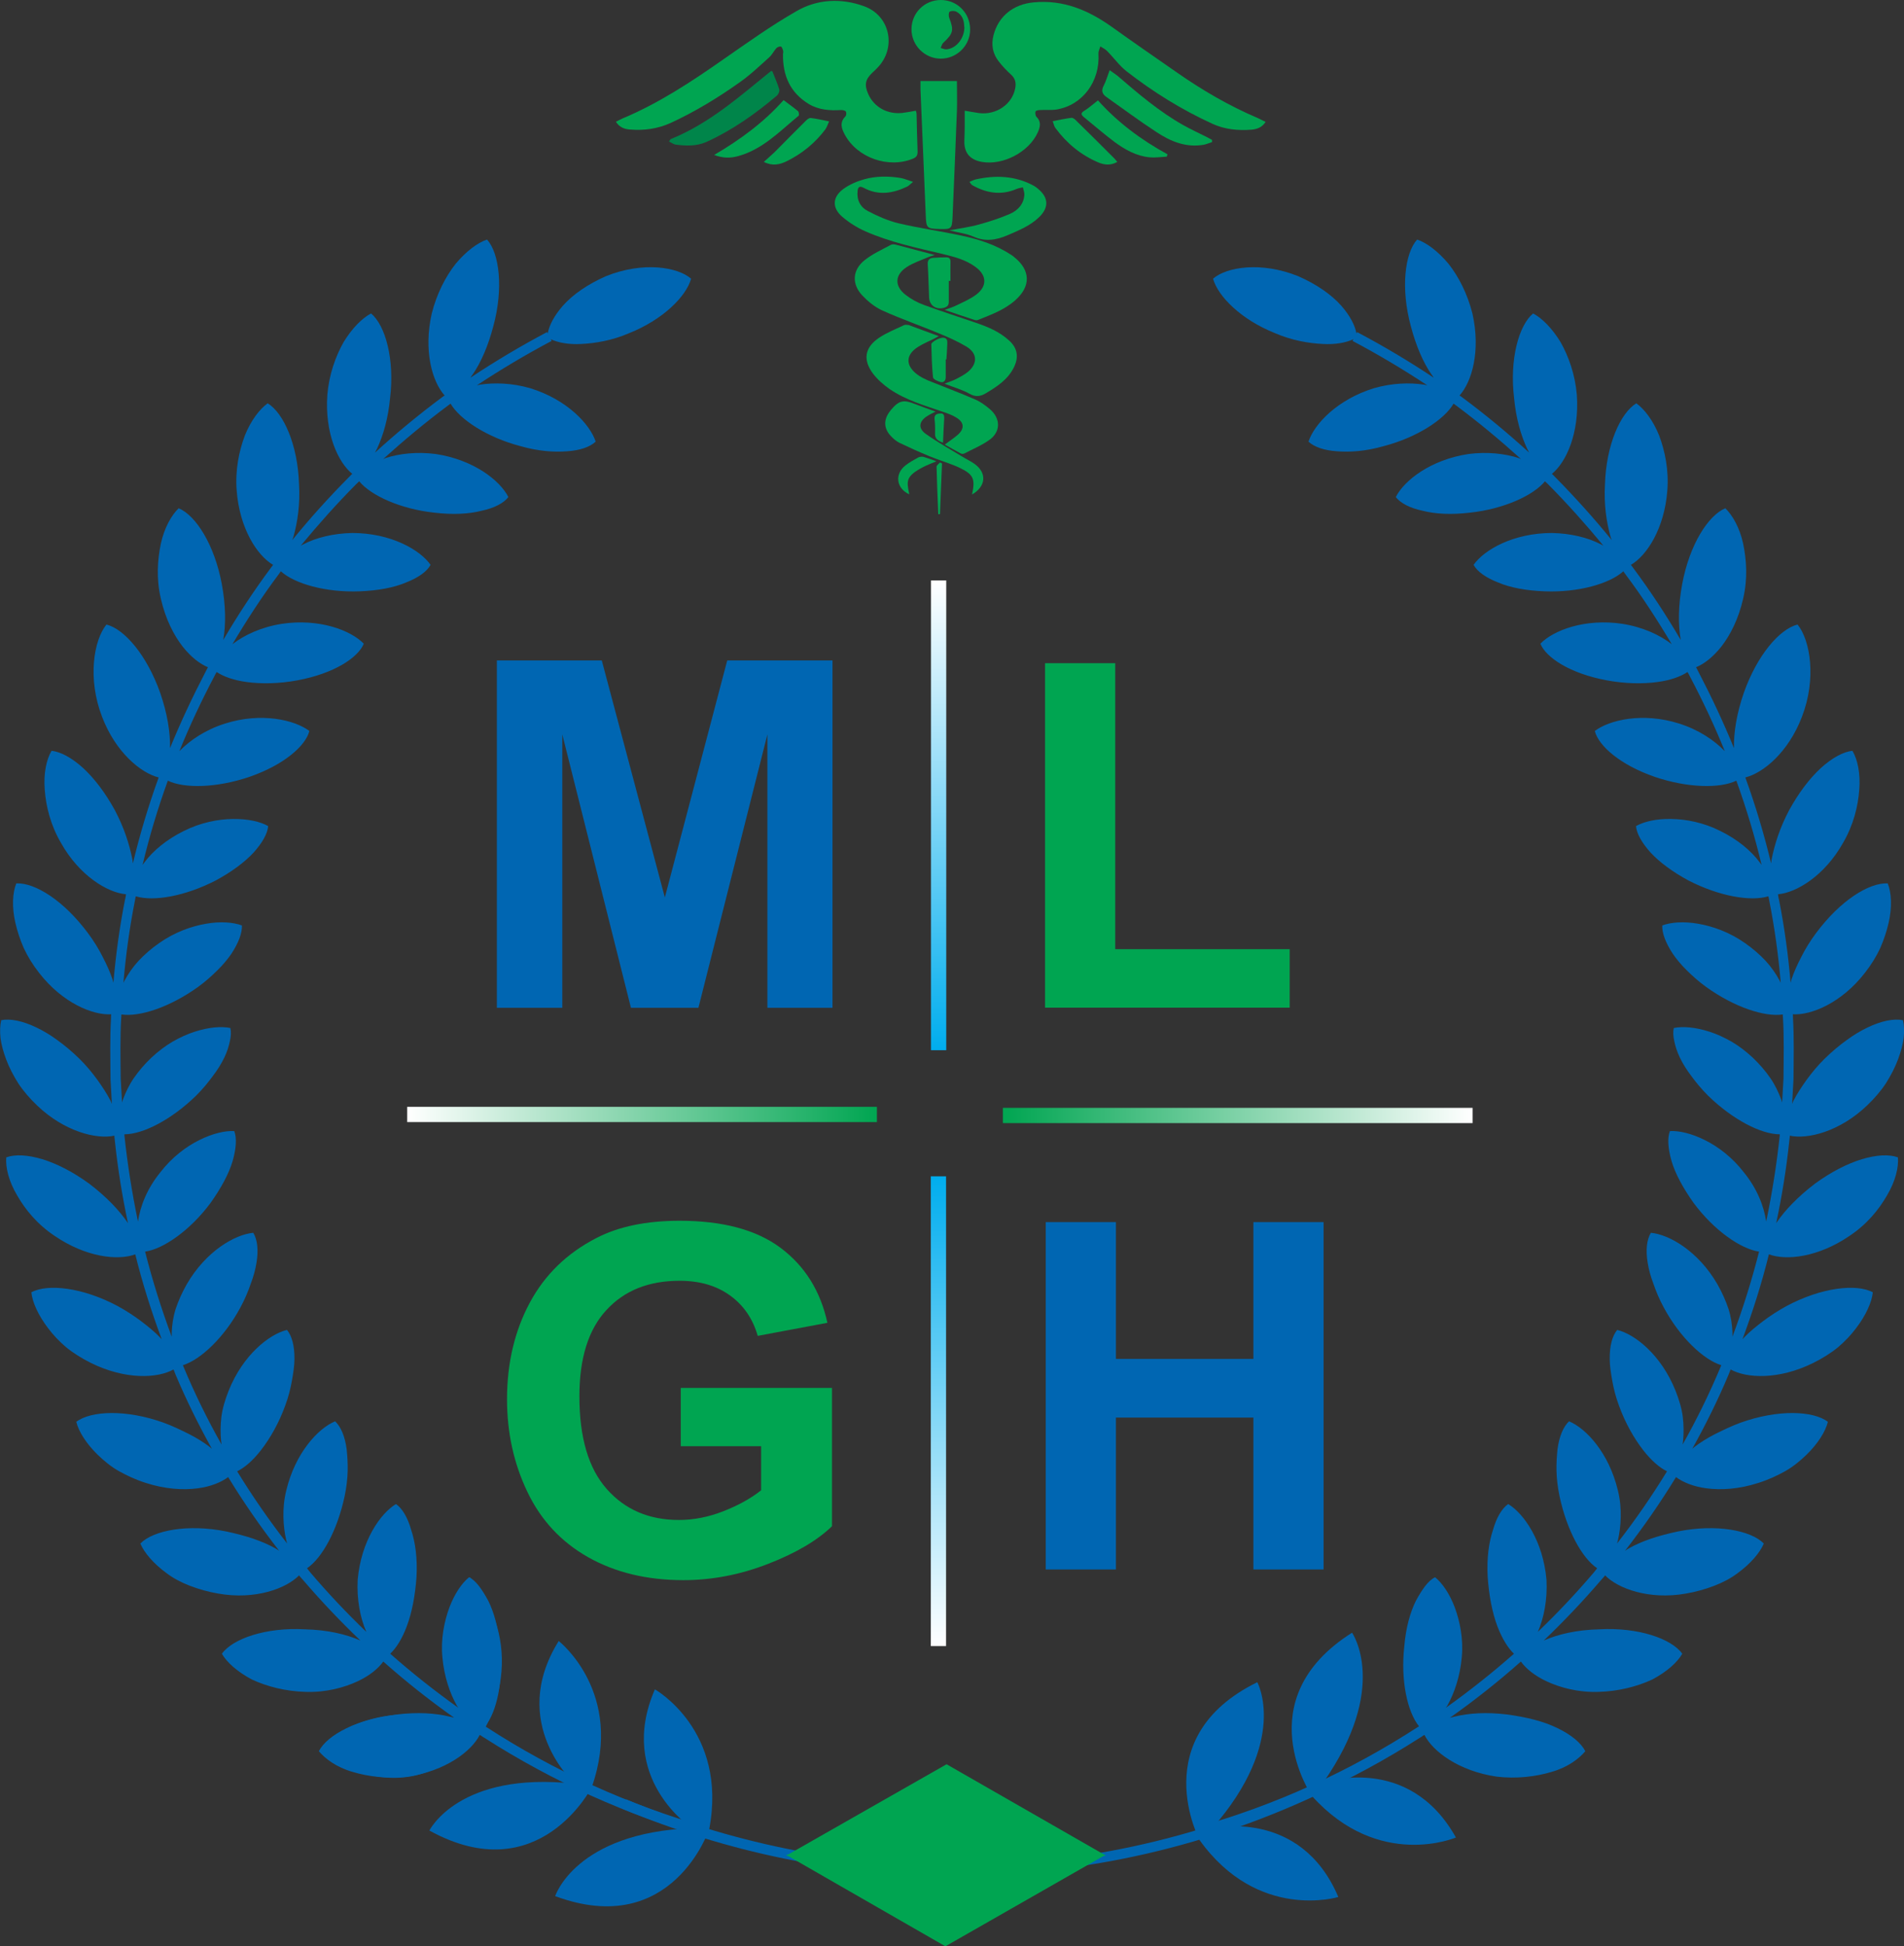 <?xml version="1.0" encoding="UTF-8"?>
<svg id="Layer_2" data-name="Layer 2" xmlns="http://www.w3.org/2000/svg" xmlns:xlink="http://www.w3.org/1999/xlink" viewBox="0 0 112.32 114.81">
  <rect x="0" y="0" width="112.32" height="114.81" fill="#333333" stroke="none"/>
  <defs>
    <style>
      .cls-1 {
        fill: url(#linear-gradient-2);
      }

      .cls-2 {
        fill: #0066b2;
      }

      .cls-3 {
        fill: url(#linear-gradient-4);
      }

      .cls-4 {
        fill: url(#linear-gradient-3);
      }

      .cls-5 {
        fill: #00854a;
      }

      .cls-6 {
        fill: url(#linear-gradient);
      }

      .cls-7 {
        fill: #00a551;
      }
    </style>
    <linearGradient id="linear-gradient" x1="55.38" y1="34.24" x2="55.38" y2="61.96" gradientUnits="userSpaceOnUse">
      <stop offset="0" stop-color="#fff"/>
      <stop offset="1" stop-color="#00adee"/>
    </linearGradient>
    <linearGradient id="linear-gradient-2" x1="55.36" y1="97.1" x2="55.36" y2="69.39" xlink:href="#linear-gradient"/>
    <linearGradient id="linear-gradient-3" x1="86.87" y1="65.8" x2="59.16" y2="65.8" gradientUnits="userSpaceOnUse">
      <stop offset="0" stop-color="#fff"/>
      <stop offset="1" stop-color="#00a551"/>
    </linearGradient>
    <linearGradient id="linear-gradient-4" x1="24.02" y1="65.74" x2="51.73" y2="65.74" xlink:href="#linear-gradient-3"/>
  </defs>
  <g id="Layer_1-2" data-name="Layer 1">
    <g>
      <g>
        <path class="cls-2" d="M112.26,60.18c-.54-.11-1.28.04-2.09.43-.4.19-.82.44-1.24.75-.43.31-.86.67-1.28,1.08-.42.41-.77.84-1.07,1.25-.3.42-.57.83-.77,1.22-.04.07-.06.14-.09.21.03-.48.05-.96.08-1.44.01-1.22.04-2.43-.03-3.65,0-.07,0-.13-.01-.2,1.08.07,2.88-.67,4.25-2.44.37-.47.68-.97.91-1.47.22-.5.38-1,.49-1.47.22-.95.17-1.79-.05-2.34-.55-.03-1.26.23-2,.73-.74.5-1.51,1.24-2.22,2.19-.35.47-.64.94-.87,1.4-.24.46-.44.9-.58,1.32-.02.08-.04.15-.06.22-.14-1.64-.36-3.26-.68-4.88h0s-.01-.05-.02-.08c-.02-.08-.03-.16-.04-.24h0s0-.01,0-.02c1.08-.09,2.75-1.09,3.84-3.04.61-1.05.88-2.15.95-3.12.08-.97-.1-1.79-.4-2.3-.54.05-1.21.42-1.87,1.02-.66.61-1.3,1.45-1.87,2.49-.55,1.04-.86,2.03-1.03,2.9-.01.08-.02.15-.03.23-.41-1.72-.92-3.41-1.52-5.07,1.05-.26,2.54-1.48,3.34-3.58.87-2.25.49-4.52-.26-5.44-1.07.27-2.39,1.82-3.17,4.03-.42,1.21-.6,2.34-.58,3.26-.62-1.52-1.32-3.01-2.08-4.47h0s-.01-.03-.02-.04c-.04-.08-.08-.16-.13-.25h0s0,0-.01-.01c.47-.19.99-.59,1.48-1.2.55-.7,1.03-1.66,1.3-2.84.28-1.19.2-2.3,0-3.26-.21-.95-.63-1.67-1.05-2.08-1.02.43-2.11,2.16-2.54,4.45-.24,1.27-.25,2.41-.09,3.32-.86-1.47-1.8-2.9-2.82-4.27-.04-.05-.08-.1-.12-.16.94-.55,1.98-2.14,2.15-4.4.09-1.2-.14-2.31-.48-3.22-.36-.9-.87-1.56-1.35-1.91-.94.57-1.78,2.46-1.85,4.78-.07,1.19.09,2.22.32,3.06.02.08.05.15.08.23-1.04-1.28-2.14-2.5-3.29-3.67h0s-.05-.05-.07-.07c-.05-.05-.1-.11-.16-.16h0s-.01,0-.02,0c.85-.68,1.64-2.41,1.48-4.67-.1-1.19-.48-2.26-.96-3.11-.5-.82-1.1-1.42-1.62-1.69-.84.7-1.4,2.7-1.12,5,.11,1.18.4,2.19.77,2.98.04.08.08.15.12.23-1.26-1.15-2.58-2.24-3.95-3.26-.05-.04-.11-.08-.16-.11.73-.81,1.26-2.63.76-4.84-.29-1.15-.81-2.17-1.41-2.93-.62-.74-1.29-1.24-1.85-1.43-.73.81-.98,2.88-.37,5.12.3,1.14.72,2.12,1.21,2.83.05.07.1.13.14.2-1.46-.97-2.97-1.87-4.52-2.69l-.04.08c-.09-.49-.39-1.06-.89-1.63-.59-.67-1.48-1.28-2.55-1.75-2.19-.88-4.23-.54-5.02.15.29,1.04,1.65,2.41,3.65,3.21.99.43,1.99.6,2.83.64.72.04,1.35-.07,1.8-.28l-.05.1c1.51.8,2.99,1.68,4.41,2.62-.06-.01-.11-.03-.18-.04-.86-.13-1.89-.1-2.97.21-2.17.67-3.52,2.12-3.86,3.15.33.31.91.52,1.69.57.76.06,1.7,0,2.77-.31,1.94-.51,3.55-1.56,4.1-2.5.05.04.1.07.15.11,1.33.99,2.6,2.05,3.83,3.16-.05-.02-.09-.04-.14-.06-.83-.27-1.86-.38-2.96-.24-2.25.34-3.8,1.57-4.29,2.54.28.36.83.65,1.59.81.74.19,1.69.24,2.78.11,1.99-.21,3.74-1.01,4.43-1.85.06.05.11.11.17.16,1.15,1.16,2.24,2.38,3.28,3.64-.05-.03-.1-.06-.15-.08-.76-.4-1.79-.65-2.89-.67-2.27,0-4,.99-4.62,1.88.22.4.73.76,1.45,1.04.7.3,1.65.48,2.73.52,2,.08,3.85-.45,4.65-1.18.04.05.08.1.11.15,1,1.33,1.9,2.72,2.75,4.15-.71-.55-1.71-1.01-2.9-1.2-2.23-.34-4.1.39-4.85,1.17.34.83,1.76,1.76,3.91,2.16,1.07.2,2.12.22,3,.1.74-.1,1.35-.31,1.77-.59.05.09.1.17.14.26.76,1.44,1.45,2.91,2.06,4.41-.63-.65-1.55-1.27-2.7-1.63-2.14-.68-4.12-.21-4.97.44.22.87,1.49,2,3.55,2.71,1.93.65,3.82.69,4.8.22.59,1.63,1.09,3.29,1.49,4.97-.04-.05-.07-.1-.11-.15-.51-.69-1.32-1.36-2.32-1.85-.99-.5-2.02-.7-2.9-.71-.87-.02-1.61.15-2.08.42.04.45.35.99.86,1.56.52.56,1.29,1.14,2.24,1.65,1.81.93,3.66,1.25,4.71.93.02.08.04.17.05.25.32,1.61.54,3.23.68,4.86-.03-.06-.05-.12-.09-.18-.21-.38-.47-.76-.81-1.13-.35-.37-.75-.72-1.21-1.04-.91-.64-1.89-.99-2.76-1.14-.86-.15-1.61-.09-2.12.1-.02.45.2,1.03.62,1.67.22.32.49.65.83.98.33.33.7.66,1.14.98,1.66,1.19,3.44,1.78,4.52,1.62,0,.06,0,.13.01.19.07,1.2.04,2.4.03,3.6-.03.47-.05.94-.08,1.41-.02-.07-.03-.13-.06-.2-.15-.4-.35-.83-.63-1.24-.29-.42-.64-.83-1.04-1.21-.41-.38-.83-.7-1.26-.95-.44-.25-.88-.45-1.29-.58-.83-.27-1.58-.33-2.11-.22-.05.22-.04.48.03.78.06.29.16.62.33.97.17.35.39.71.68,1.09.28.38.59.76.98,1.15,1.47,1.43,3.14,2.28,4.23,2.28,0,.02,0,.05,0,.07-.18,1.7-.45,3.4-.8,5.08-.13-.9-.53-1.94-1.32-2.91-.68-.88-1.51-1.51-2.3-1.9-.78-.39-1.52-.56-2.06-.53-.16.42-.11,1.05.1,1.78.22.74.68,1.59,1.3,2.46,1.2,1.62,2.79,2.72,3.86,2.87-.43,1.7-.96,3.38-1.57,5.02,0-.09,0-.17,0-.26-.02-.43-.08-.89-.23-1.37-.16-.48-.38-.98-.66-1.47-1.13-1.95-2.84-2.93-3.92-3.03-.24.39-.32,1.01-.19,1.77.06.38.17.8.34,1.24.15.44.34.9.6,1.38.95,1.78,2.36,3.1,3.4,3.42-.01.03-.02.06-.03.08-.66,1.58-1.41,3.11-2.25,4.6.01-.08.02-.16.03-.24.04-.43.04-.9-.02-1.39-.06-.49-.22-1.02-.43-1.55-.84-2.1-2.39-3.33-3.44-3.58-.29.35-.45.95-.44,1.72,0,.38.07.83.15,1.28.08.45.2.94.39,1.45.37,1.03.89,1.94,1.44,2.65.47.6.95,1.02,1.4,1.24-.9,1.47-1.89,2.9-2.95,4.26.02-.06.03-.12.05-.18.1-.42.16-.89.17-1.38.01-.49-.03-1.02-.17-1.58-.53-2.21-1.88-3.66-2.88-4.07-.33.31-.58.88-.68,1.65-.04.39-.07.81-.06,1.27.01.46.07.97.18,1.5.43,2.01,1.32,3.64,2.22,4.25-.07.08-.13.17-.2.25-1.04,1.22-2.14,2.39-3.3,3.5.36-.82.57-1.91.51-3.07-.2-2.28-1.33-3.91-2.26-4.47-.37.26-.69.79-.9,1.54-.24.72-.37,1.65-.31,2.76.08,1.12.27,2.11.58,2.93.27.7.61,1.26.97,1.6-1.28,1.13-2.63,2.2-4.02,3.19.03-.04.05-.07.08-.11.43-.76.76-1.75.86-2.85.11-1.09-.11-2.15-.41-2.96-.31-.82-.74-1.44-1.16-1.78-.41.19-.77.72-1.13,1.38-.34.68-.6,1.6-.69,2.71-.22,1.99.18,3.85.87,4.7-.03.02-.05.04-.08.05-4.01,2.6-8.41,4.61-13.02,5.9l.16.58c4.58-1.29,8.97-3.28,12.97-5.84h0c.07-.04.13-.08.2-.13.02-.01.04-.03.07-.04h0s.01-.01.02-.01c.49.97,2.02,2.13,4.26,2.46,1.18.14,2.31,0,3.24-.28.95-.27,1.61-.77,1.99-1.22-.25-.49-.83-.97-1.64-1.36-.81-.4-1.81-.65-3-.81-1.18-.14-2.23-.08-3.07.13-.1.02-.19.05-.28.07,1.46-1.03,2.86-2.14,4.19-3.32.29.41.8.83,1.5,1.16.81.38,1.89.67,3.07.63,1.19-.03,2.3-.32,3.18-.73.85-.45,1.48-1.01,1.77-1.52-.64-.89-2.6-1.57-4.9-1.44-1.32.03-2.43.29-3.27.66,1.19-1.14,2.33-2.34,3.4-3.59h0s0,0,.01-.01c.07-.08.14-.15.2-.23h0s0-.01,0-.02c.75.78,2.6,1.47,4.78,1.08.59-.1,1.15-.26,1.67-.46.52-.2.99-.45,1.37-.74.78-.57,1.32-1.21,1.55-1.75-.76-.78-2.81-1.17-5.08-.71-.56.12-1.1.26-1.6.43-.49.17-.93.36-1.31.58-.07.04-.13.08-.2.13,1.08-1.39,2.09-2.84,3.01-4.35.4.3,1.02.56,1.78.66.88.12,1.95.05,3.09-.32.57-.18,1.11-.43,1.59-.7.49-.28.87-.61,1.22-.94.69-.67,1.14-1.39,1.28-1.96-.87-.66-2.95-.74-5.15.05-.55.2-1.03.44-1.5.67-.47.24-.88.5-1.22.76-.05.04-.08.07-.13.11.79-1.42,1.51-2.87,2.14-4.37h0c.03-.07.06-.15.09-.23,0-.02.02-.04.03-.06h0s0-.01,0-.02c.95.53,2.84.62,4.87-.38.54-.27,1.04-.58,1.47-.93.41-.35.77-.73,1.06-1.12.59-.77.93-1.54.99-2.12-.96-.52-3.03-.29-5.09.81-.51.28-.97.58-1.38.89-.41.31-.79.62-1.1.94-.04.04-.08.09-.12.13.61-1.64,1.14-3.31,1.56-5.01,1.02.38,2.9.18,4.76-1.09,1.02-.68,1.73-1.55,2.21-2.39.5-.84.69-1.66.64-2.24-.52-.19-1.27-.15-2.13.11-.85.26-1.8.74-2.76,1.44-1,.76-1.78,1.57-2.29,2.33.34-1.59.6-3.21.77-4.82h0c.01-.09.02-.18.03-.27,0-.02,0-.03,0-.05h0s0-.01,0-.02c1.06.23,2.95-.24,4.56-1.78.43-.41.82-.86,1.12-1.32.29-.46.53-.93.7-1.38.17-.45.29-.89.34-1.28.04-.39.03-.75-.04-1.04Z"/>
        <path class="cls-2" d="M.06,60.18c.54-.11,1.28.04,2.09.43.4.19.82.44,1.24.75.43.31.86.67,1.28,1.08.42.41.77.84,1.07,1.25.3.42.57.83.77,1.22.04.07.06.14.09.21-.03-.48-.05-.96-.08-1.44-.01-1.22-.04-2.43.03-3.65,0-.07,0-.13.01-.2-1.08.07-2.88-.67-4.25-2.44-.37-.47-.68-.97-.91-1.47-.22-.5-.38-1-.49-1.47-.22-.95-.17-1.79.05-2.34.55-.03,1.26.23,2,.73.74.5,1.51,1.24,2.22,2.19.35.47.64.94.87,1.4.24.46.44.9.58,1.32.02.08.04.15.06.22.14-1.64.36-3.26.68-4.88h0s.01-.05.02-.08c.02-.08.03-.16.04-.24h0s0-.01,0-.02c-1.08-.09-2.75-1.09-3.84-3.04-.61-1.05-.88-2.15-.95-3.12-.08-.97.1-1.79.4-2.3.54.05,1.21.42,1.87,1.02.66.61,1.3,1.45,1.87,2.49.55,1.04.86,2.03,1.03,2.9.01.08.02.15.03.23.41-1.72.92-3.41,1.52-5.07-1.05-.26-2.54-1.48-3.34-3.58-.87-2.25-.49-4.52.26-5.44,1.07.27,2.39,1.82,3.17,4.03.42,1.21.6,2.34.58,3.26.62-1.52,1.32-3.01,2.08-4.47h0s.01-.03.02-.04c.04-.08.08-.16.13-.25h0s0,0,.01-.01c-.47-.19-.99-.59-1.48-1.2-.55-.7-1.03-1.66-1.3-2.84-.28-1.19-.2-2.3,0-3.26.21-.95.63-1.67,1.05-2.08,1.02.43,2.11,2.16,2.54,4.45.24,1.27.25,2.41.09,3.32.86-1.47,1.8-2.9,2.82-4.27.04-.05.08-.1.12-.16-.94-.55-1.98-2.14-2.15-4.4-.09-1.2.14-2.31.48-3.22.36-.9.87-1.56,1.35-1.91.94.57,1.78,2.46,1.85,4.78.07,1.19-.09,2.22-.32,3.06-.02.08-.05.15-.08.23,1.04-1.28,2.14-2.5,3.3-3.67h0s.05-.05.07-.07c.05-.05.1-.11.16-.16h0s.01,0,.02,0c-.85-.68-1.64-2.41-1.48-4.67.1-1.19.48-2.26.96-3.11.5-.82,1.1-1.42,1.62-1.69.84.7,1.4,2.7,1.12,5-.11,1.18-.4,2.19-.77,2.98-.04.08-.08.15-.12.23,1.26-1.15,2.58-2.24,3.95-3.26.05-.04.11-.08.16-.11-.73-.81-1.26-2.63-.76-4.84.29-1.15.81-2.17,1.41-2.93.62-.74,1.29-1.24,1.85-1.43.73.81.98,2.88.37,5.12-.3,1.14-.72,2.12-1.21,2.83-.05.07-.1.13-.14.2,1.46-.97,2.97-1.87,4.52-2.69l.04.08c.09-.49.39-1.06.89-1.63.59-.67,1.48-1.28,2.55-1.75,2.19-.88,4.23-.54,5.02.15-.29,1.04-1.65,2.41-3.65,3.21-.99.43-1.99.6-2.83.64-.72.04-1.35-.07-1.8-.28l.05.1c-1.51.8-2.99,1.68-4.41,2.62.06-.01.11-.03.18-.04.86-.13,1.89-.1,2.97.21,2.17.67,3.52,2.12,3.86,3.15-.33.31-.91.52-1.69.57-.76.06-1.7,0-2.77-.31-1.94-.51-3.55-1.56-4.1-2.5-.05.04-.1.07-.15.11-1.33.99-2.6,2.05-3.83,3.16.05-.02.09-.04.14-.06.83-.27,1.86-.38,2.96-.24,2.25.34,3.8,1.57,4.29,2.54-.28.36-.83.65-1.59.81-.74.19-1.69.24-2.78.11-1.99-.21-3.74-1.01-4.43-1.85-.06.05-.11.11-.17.16-1.15,1.16-2.24,2.38-3.28,3.64.05-.03.1-.06.15-.08.76-.4,1.79-.65,2.89-.67,2.27,0,4,.99,4.62,1.88-.22.4-.73.76-1.45,1.04-.7.3-1.65.48-2.73.52-2,.08-3.85-.45-4.65-1.18-.04.05-.08.1-.11.15-1,1.33-1.9,2.72-2.75,4.15.71-.55,1.71-1.01,2.9-1.2,2.23-.34,4.1.39,4.85,1.17-.34.83-1.76,1.76-3.91,2.16-1.07.2-2.12.22-3,.1-.74-.1-1.35-.31-1.77-.59-.05.09-.1.17-.14.26-.76,1.44-1.45,2.91-2.06,4.41.63-.65,1.55-1.27,2.7-1.63,2.14-.68,4.12-.21,4.97.44-.22.87-1.49,2-3.55,2.71-1.93.65-3.82.69-4.8.22-.59,1.63-1.09,3.29-1.49,4.97.04-.05.07-.1.11-.15.51-.69,1.32-1.36,2.32-1.85.99-.5,2.02-.7,2.9-.71s1.61.15,2.08.42c-.04.45-.35.99-.86,1.56-.52.56-1.29,1.14-2.24,1.65-1.81.93-3.66,1.25-4.71.93-.02.08-.04.17-.05.25-.32,1.61-.54,3.23-.68,4.86.03-.06.05-.12.09-.18.21-.38.47-.76.81-1.13.35-.37.75-.72,1.21-1.04.91-.64,1.89-.99,2.76-1.14.86-.15,1.61-.09,2.12.1.02.45-.2,1.03-.62,1.67-.22.32-.49.65-.83.98-.33.33-.7.66-1.14.98-1.66,1.19-3.44,1.78-4.52,1.62,0,.06,0,.13-.01.19-.07,1.2-.04,2.4-.03,3.6.03.47.05.94.08,1.41.02-.07.03-.13.06-.2.15-.4.35-.83.63-1.24.29-.42.64-.83,1.04-1.21.41-.38.83-.7,1.26-.95.44-.25.88-.45,1.29-.58.83-.27,1.58-.33,2.11-.22.05.22.04.48-.03.78-.06.29-.16.62-.33.97-.17.35-.39.71-.68,1.09-.28.38-.59.76-.98,1.15-1.47,1.43-3.14,2.28-4.23,2.28,0,.02,0,.05,0,.07.18,1.7.45,3.4.8,5.08.13-.9.53-1.94,1.32-2.91.68-.88,1.51-1.51,2.3-1.9.78-.39,1.52-.56,2.06-.53.16.42.11,1.05-.1,1.78-.22.74-.68,1.59-1.3,2.46-1.2,1.62-2.79,2.72-3.86,2.87.43,1.7.96,3.38,1.57,5.02,0-.09,0-.17,0-.26.02-.43.08-.89.23-1.37.16-.48.38-.98.66-1.47,1.13-1.95,2.84-2.93,3.92-3.03.24.39.32,1.01.19,1.77-.06.38-.17.8-.34,1.24-.15.44-.34.9-.6,1.38-.95,1.78-2.36,3.1-3.4,3.42.01.03.02.06.03.08.66,1.58,1.41,3.11,2.25,4.6-.01-.08-.02-.16-.03-.24-.04-.43-.04-.9.02-1.39.06-.49.22-1.02.43-1.55.84-2.1,2.39-3.33,3.44-3.58.29.35.45.95.44,1.72,0,.38-.07.83-.15,1.28-.08.45-.2.94-.39,1.45-.37,1.03-.89,1.94-1.44,2.65-.47.6-.95,1.02-1.4,1.24.9,1.47,1.89,2.9,2.95,4.26-.02-.06-.03-.12-.05-.18-.1-.42-.16-.89-.17-1.38-.01-.49.03-1.02.17-1.58.53-2.21,1.88-3.66,2.88-4.07.33.31.58.88.68,1.65.04.39.07.81.06,1.27-.01.46-.07.97-.18,1.5-.43,2.01-1.32,3.64-2.22,4.25.07.08.13.17.2.25,1.04,1.22,2.14,2.39,3.3,3.5-.36-.82-.57-1.91-.51-3.07.2-2.28,1.33-3.91,2.26-4.47.37.26.69.79.9,1.54.24.72.37,1.65.31,2.76-.08,1.12-.27,2.11-.58,2.93-.26.7-.61,1.26-.97,1.6,1.28,1.13,2.63,2.2,4.02,3.19-.03-.04-.05-.07-.08-.11-.43-.76-.76-1.75-.86-2.85-.11-1.09.11-2.15.41-2.96.31-.82.74-1.44,1.16-1.78.41.19.77.72,1.13,1.38.34.68.6,1.6.69,2.71.22,1.99-.18,3.85-.87,4.7.03.02.05.04.08.05,4.01,2.6,8.41,4.61,13.02,5.9l-.16.58c-4.58-1.29-8.97-3.28-12.97-5.84h0c-.07-.04-.13-.08-.2-.13-.02-.01-.04-.03-.07-.04h0s-.01-.01-.02-.01c-.49.97-2.02,2.13-4.26,2.46-1.18.14-2.31,0-3.24-.28-.95-.27-1.61-.77-1.99-1.22.25-.49.83-.97,1.64-1.36.81-.4,1.81-.65,3-.81,1.18-.14,2.23-.08,3.07.13.1.02.19.05.28.07-1.46-1.03-2.86-2.14-4.19-3.32-.29.41-.8.83-1.5,1.16-.81.38-1.89.67-3.07.63-1.19-.03-2.3-.32-3.18-.73-.85-.45-1.48-1.01-1.77-1.52.64-.89,2.6-1.57,4.9-1.44,1.32.03,2.43.29,3.27.66-1.19-1.14-2.33-2.34-3.4-3.59h0s0,0-.01-.01c-.07-.08-.14-.15-.2-.23h0s0-.01,0-.02c-.75.78-2.6,1.47-4.78,1.08-.59-.1-1.15-.26-1.67-.46-.52-.2-.99-.45-1.37-.74-.78-.57-1.32-1.21-1.55-1.75.76-.78,2.81-1.17,5.08-.71.56.12,1.1.26,1.6.43.49.17.93.36,1.31.58.07.04.13.08.2.13-1.08-1.39-2.09-2.84-3.01-4.35-.4.3-1.02.56-1.78.66-.88.12-1.95.05-3.09-.32-.57-.18-1.11-.43-1.59-.7-.49-.28-.87-.61-1.22-.94-.69-.67-1.14-1.39-1.28-1.96.87-.66,2.95-.74,5.15.05.55.2,1.03.44,1.5.67.47.24.88.5,1.22.76.05.04.08.07.13.11-.79-1.42-1.51-2.87-2.14-4.37h0c-.03-.07-.06-.15-.09-.23,0-.02-.02-.04-.03-.06h0s0-.01,0-.02c-.95.53-2.84.62-4.87-.38-.54-.27-1.04-.58-1.47-.93-.41-.35-.77-.73-1.06-1.12-.59-.77-.93-1.54-.99-2.12.96-.52,3.03-.29,5.09.81.51.28.97.58,1.38.89.41.31.79.62,1.1.94.04.04.08.09.12.13-.61-1.64-1.14-3.31-1.56-5.01-1.02.38-2.9.18-4.76-1.09-1.02-.68-1.73-1.55-2.21-2.39-.5-.84-.69-1.66-.64-2.24.52-.19,1.27-.15,2.13.11.85.26,1.8.74,2.76,1.44,1,.76,1.78,1.57,2.29,2.33-.34-1.59-.6-3.21-.77-4.82h0c-.01-.09-.02-.18-.03-.27,0-.02,0-.03,0-.05h0s0-.01,0-.02c-1.06.23-2.95-.24-4.56-1.78-.43-.41-.82-.86-1.12-1.32-.29-.46-.53-.93-.7-1.38-.17-.45-.29-.89-.34-1.28-.04-.39-.03-.75.04-1.04Z"/>
      </g>
      <path class="cls-2" d="M29.31,59.45v-20.49h6.19l3.72,13.98,3.68-13.98h6.21v20.49h-3.84v-16.13l-4.07,16.13h-3.98l-4.05-16.13v16.13h-3.84Z"/>
      <path class="cls-7" d="M40.16,85.32v-3.45h8.92v8.16c-.87.84-2.12,1.58-3.77,2.22-1.64.64-3.31.96-5,.96-2.14,0-4.01-.45-5.61-1.35-1.59-.9-2.79-2.18-3.59-3.86-.8-1.67-1.2-3.49-1.2-5.46,0-2.13.45-4.03,1.34-5.69.89-1.66,2.2-2.93,3.93-3.82,1.31-.68,2.95-1.02,4.91-1.02,2.54,0,4.53.53,5.96,1.6,1.43,1.07,2.35,2.54,2.76,4.42l-4.11.77c-.29-1.01-.83-1.8-1.63-2.38-.8-.58-1.79-.87-2.98-.87-1.81,0-3.25.57-4.31,1.72-1.07,1.15-1.6,2.85-1.6,5.1,0,2.43.54,4.26,1.62,5.47,1.08,1.22,2.5,1.82,4.25,1.82.87,0,1.74-.17,2.61-.51.87-.34,1.62-.75,2.24-1.24v-2.6h-4.74Z"/>
      <path class="cls-7" d="M61.65,59.45v-20.33h4.14v16.87h10.29v3.45h-14.43Z"/>
      <path class="cls-2" d="M61.69,92.58v-20.49h4.14v8.07h8.11v-8.07h4.14v20.49h-4.14v-8.96h-8.11v8.96h-4.14Z"/>
      <rect class="cls-6" x="54.92" y="34.24" width=".9" height="27.71"/>
      <rect class="cls-1" x="54.91" y="69.39" width=".9" height="27.71"/>
      <rect class="cls-4" x="59.16" y="65.35" width="27.71" height=".9"/>
      <rect class="cls-3" x="24.02" y="65.29" width="27.71" height=".9"/>
      <path class="cls-5" d="M39.47,8.34c.07-.09.08-.13.11-.14,2.25-.91,4.04-2.5,5.89-4,.02-.02.06,0,.09,0,.14.36.3.71.41,1.07.03.11-.05.3-.15.38-1.27,1.07-2.62,2.03-4.14,2.72-.58.26-1.21.24-1.83.16-.12-.02-.23-.11-.38-.18Z"/>
      <g>
        <path class="cls-7" d="M36.34,7.18c.14-.07.26-.14.38-.19,2.15-.9,4.07-2.17,5.97-3.5,1.41-.98,2.82-1.99,4.31-2.84,1.23-.71,2.64-.77,3.98-.28,1.54.56,1.92,2.46.78,3.63-.1.1-.2.2-.3.29-.42.4-.48.72-.24,1.26.35.78,1.14,1.21,2.02,1.11.25-.03.51-.08.79-.13.01.06.04.12.04.19.02.74.03,1.48.06,2.22,0,.21-.05.32-.25.41-1.45.61-3.31-.03-4.05-1.42-.19-.35-.31-.71.04-1.06.06-.06.07-.22.03-.29-.04-.06-.18-.09-.28-.09-.66.04-1.31,0-1.9-.35-1.11-.67-1.55-1.69-1.53-2.95,0-.06.03-.13.01-.19-.03-.09-.06-.23-.13-.25-.07-.03-.21.03-.27.09-.15.17-.25.38-.41.53-.57.51-1.13,1.05-1.76,1.49-1.28.91-2.63,1.73-4.06,2.39-.77.35-1.58.46-2.41.39-.32-.02-.62-.13-.83-.46Z"/>
        <path class="cls-7" d="M74.66,7.19c-.21.33-.51.43-.83.46-.79.06-1.56-.01-2.29-.34-1.82-.83-3.51-1.88-5.09-3.11-.43-.34-.76-.81-1.15-1.2-.11-.11-.26-.18-.39-.26-.04.14-.12.29-.11.42.1,1.64-.93,3.04-2.47,3.3-.31.05-.64.01-.96.03-.1,0-.26.03-.28.08-.03.09-.01.25.05.32.3.29.22.61.08.92-.52,1.16-2.05,1.96-3.3,1.74q-1.08-.19-1.03-1.28c.01-.29.02-.58.02-.87,0-.28,0-.55,0-.87.3.05.57.1.84.14,1.03.13,1.97-.53,2.14-1.47.06-.32,0-.58-.26-.81-.25-.23-.49-.48-.7-.75-.37-.46-.47-.99-.32-1.57.3-1.14,1.19-1.82,2.36-1.93,1.75-.17,3.23.46,4.61,1.44,1.27.91,2.56,1.8,3.84,2.69,1.5,1.05,3.08,1.97,4.77,2.69.15.07.3.15.47.23Z"/>
        <path class="cls-7" d="M55.72,22.63c.28-.11.49-.17.68-.27.25-.13.52-.27.73-.45.55-.49.52-1.07-.11-1.46-.52-.31-1.08-.56-1.64-.79-1.11-.46-2.26-.86-3.36-1.36-.43-.2-.83-.53-1.16-.88-.62-.67-.58-1.48.13-2.06.47-.38,1.03-.63,1.57-.92.08-.04.21-.03.31,0,.73.19,1.46.39,2.27.6-.15.05-.26.08-.36.12-.44.19-.91.34-1.3.6-.7.46-.72,1.12-.06,1.63.32.25.7.46,1.09.6,1.01.37,2.04.7,3.06,1.05.7.24,1.38.52,1.94,1.03.5.44.6.96.32,1.56-.35.74-.99,1.16-1.66,1.56-.33.2-.61.24-.97.04-.43-.24-.92-.38-1.46-.59Z"/>
        <path class="cls-7" d="M53.86,10.73c-.16.13-.24.22-.33.27-.85.41-1.71.55-2.58.08-.22-.12-.34-.07-.36.19-.06.53.17.96.61,1.18.57.3,1.18.57,1.8.72,1.22.29,2.46.46,3.68.72,1.04.22,2.05.54,2.95,1.13.06.04.13.08.18.13.99.78,1.02,1.74.07,2.57-.63.56-1.41.84-2.18,1.15-.06.03-.15.02-.22,0-.56-.18-1.11-.37-1.75-.59.29-.11.51-.17.72-.28.39-.19.81-.37,1.15-.63.65-.5.61-1.14-.05-1.62-.59-.44-1.29-.61-1.99-.78-1.53-.36-3.07-.69-4.52-1.33-.48-.21-.95-.51-1.35-.85-.62-.53-.59-1.17.07-1.65.36-.26.8-.45,1.24-.57.7-.19,1.42-.19,2.14-.07.21.04.42.13.7.22Z"/>
        <path class="cls-7" d="M55.74,26.22c.28-.21.54-.38.77-.58.4-.36.37-.73-.1-1.01-.24-.15-.52-.25-.79-.34-1.08-.37-2.19-.69-3.14-1.34-.36-.25-.71-.56-.98-.91-.61-.82-.49-1.54.35-2.11.46-.31.98-.51,1.48-.75.07-.03.16-.02.25-.01.05,0,.1.03.15.05.53.2,1.06.39,1.65.61-.13.07-.21.11-.28.15-.32.16-.64.29-.94.48-.72.45-.76,1.07-.09,1.6.21.17.47.29.72.4.91.37,1.83.71,2.73,1.1.32.14.61.35.88.58.64.55.64,1.34-.05,1.82-.45.32-.97.53-1.46.79-.06.03-.15.03-.21,0-.31-.16-.61-.34-.94-.52Z"/>
        <path class="cls-7" d="M54.3,4.78h2.15c0,.6.02,1.18,0,1.77-.08,2.1-.17,4.19-.26,6.29-.03.65-.08.69-.74.67-.79-.02-.81-.05-.84-.84-.1-2.47-.21-4.94-.31-7.41,0-.15,0-.3,0-.48Z"/>
        <path class="cls-7" d="M57.34,29.18c.2-.92.1-1.19-.74-1.59-.58-.27-1.2-.44-1.8-.69-.58-.24-1.16-.5-1.72-.77-.17-.08-.33-.21-.46-.34-.5-.48-.53-1.03-.09-1.57,0,0,.01-.02.02-.03.48-.57.74-.63,1.42-.36.39.15.78.29,1.22.45-.18.09-.33.16-.47.25-.51.31-.58.73-.1,1.07.68.48,1.41.89,2.12,1.32.25.16.53.28.77.46.72.53.65,1.32-.17,1.79Z"/>
        <path class="cls-7" d="M57.19,10.73c.14-.06.24-.11.34-.14,1.19-.27,2.36-.23,3.46.37.09.05.18.12.26.19.61.51.63,1.09.06,1.65-.53.52-1.21.79-1.88,1.08-.66.28-1.3.39-2,.08-.43-.19-.92-.24-1.42-.37.6-.12,1.19-.19,1.75-.35.62-.17,1.23-.37,1.81-.62.48-.21.83-.58.86-1.15,0-.14-.06-.28-.09-.42-.13.03-.26.05-.38.1-.91.39-1.78.24-2.61-.23-.05-.03-.08-.09-.16-.19Z"/>
        <path class="cls-7" d="M71.51,8.38c-.17.05-.34.13-.51.16-1.04.18-1.95-.2-2.78-.75-1-.65-1.96-1.37-2.94-2.06-.26-.18-.33-.38-.17-.68.14-.27.22-.57.35-.91.16.12.31.21.45.32,1.23,1.06,2.47,2.12,3.89,2.92.46.26.93.47,1.4.71.1.05.2.11.3.16v.14Z"/>
        <path class="cls-7" d="M55.5,0c.97,0,1.73.77,1.73,1.74,0,.96-.8,1.73-1.75,1.72-.94-.01-1.71-.79-1.71-1.73C53.77.76,54.54,0,55.5,0ZM56.88,1.58c0-.38-.12-.71-.46-.89-.11-.06-.3-.06-.4,0-.06.04-.07.26-.02.37.28.73.23.92-.35,1.46-.08.07-.11.21-.16.31.12.03.24.09.35.08.58-.05,1.06-.66,1.05-1.33Z"/>
        <path class="cls-7" d="M46.23,5.91c.33.25.6.44.85.65.05.05.07.23.03.27-1.11.91-2.11,1.98-3.57,2.38-.46.13-.92.12-1.41-.07,1.52-.89,2.93-1.92,4.09-3.23Z"/>
        <path class="cls-7" d="M64.76,5.91c1.17,1.31,2.57,2.35,4.11,3.19-.01.05-.02.09-.04.14-.34.02-.69.07-1.02.04-.79-.08-1.46-.46-2.08-.92-.61-.46-1.2-.97-1.79-1.45-.18-.15-.19-.25.03-.38.26-.16.49-.37.8-.61Z"/>
        <path class="cls-7" d="M45.06,9.55c.24-.22.44-.39.63-.57.62-.62,1.23-1.25,1.85-1.86.08-.08.2-.17.28-.16.35.04.69.12,1.09.2-.08.18-.13.34-.22.47-.61.81-1.37,1.43-2.28,1.88-.41.2-.84.3-1.35.04Z"/>
        <path class="cls-7" d="M62.1,7.15c.39-.08.74-.15,1.1-.2.07-.01.16.05.22.1.78.76,1.55,1.53,2.32,2.3.06.06.11.13.17.2-.38.22-.75.18-1.1.04-1.04-.44-1.88-1.13-2.55-2.04-.08-.1-.1-.25-.16-.4Z"/>
        <path class="cls-7" d="M55.97,16.56c0,.42,0,.83,0,1.25,0,.19-.08.28-.26.34-.47.14-.87-.11-.9-.59-.03-.65-.04-1.3-.08-1.95-.02-.26.08-.38.32-.4.26-.02.52-.03.78-.03.19,0,.25.11.24.3-.01.36,0,.72,0,1.09-.03,0-.07,0-.1,0Z"/>
        <path class="cls-7" d="M55.79,21.19c0,.35,0,.71,0,1.06,0,.2-.12.33-.29.29-.17-.04-.45-.17-.46-.28-.07-.65-.08-1.3-.1-1.95,0-.14.5-.41.71-.39.27.03.23.23.23.41-.01.29-.03.58-.05.87-.01,0-.03,0-.04,0Z"/>
        <path class="cls-7" d="M55.24,27.21c-.3.13-.55.22-.78.34-1.05.55-.98.82-.82,1.61-.77-.35-.88-1.2-.22-1.71.23-.18.5-.33.76-.47.08-.04.21-.05.3-.03.24.07.48.16.76.26Z"/>
        <path class="cls-7" d="M55.62,26.11c-.29-.1-.48-.23-.46-.55.01-.29,0-.58-.03-.86-.02-.27.18-.3.35-.31.2-.02.23.14.22.3-.03.47-.05.93-.07,1.42Z"/>
        <path class="cls-7" d="M55.35,30.31c-.04-.93-.08-1.85-.1-2.78,0-.08.13-.17.2-.25.04.02.08.04.12.06-.04,1-.08,1.99-.12,2.99-.03,0-.06,0-.1,0Z"/>
      </g>
      <path class="cls-2" d="M27.71,93.04s3.53,3.46.96,8.79c0,0-3.79,5.74-9.81,1.45,0,0,2.13-3.3,8.84-1.77,0,0-3.56-3.98.01-8.47Z"/>
      <g>
        <path class="cls-2" d="M32.96,96.8s3.9,3.04,1.95,8.62c0,0-3.11,6.13-9.58,2.56,0,0,1.74-3.52,8.58-2.76,0,0-3.98-3.56-.95-8.42Z"/>
        <path class="cls-2" d="M38.63,99.65s4.31,2.42,3.21,8.24c0,0-2.16,6.53-9.09,3.96,0,0,1.2-3.74,8.07-4.01,0,0-4.47-2.92-2.19-8.18Z"/>
      </g>
      <path class="cls-2" d="M85.89,108.39s-4.54,1.95-8.5-2.45c0,0-3.88-5.68,2.37-9.63,0,0,2.24,3.22-1.71,8.85,0,0,5.03-1.78,7.83,3.22Z"/>
      <path class="cls-2" d="M78.95,111.9s-4.73,1.45-8.18-3.35c0,0-3.24-6.06,3.4-9.32,0,0,1.88,3.44-2.66,8.62,0,0,5.2-1.23,7.44,4.05Z"/>
      <path class="cls-2" d="M56.18,110.64c-6.76,0-13.32-1.39-19.48-3.95l.23-.55c6.09,2.53,12.57,3.9,19.26,3.9,7.72,0,15.12-1.7,21.97-5.04l.26.53c-6.94,3.38-14.42,5.1-22.23,5.1Z"/>
      <g>
        <polygon class="cls-7" points="65.24 109.46 46.38 109.46 55.84 104.07 55.84 104.07 65.24 109.46"/>
        <polygon class="cls-7" points="46.37 109.41 65.22 109.41 55.77 114.81 55.77 114.81 46.37 109.41"/>
      </g>
    </g>
  </g>
</svg>